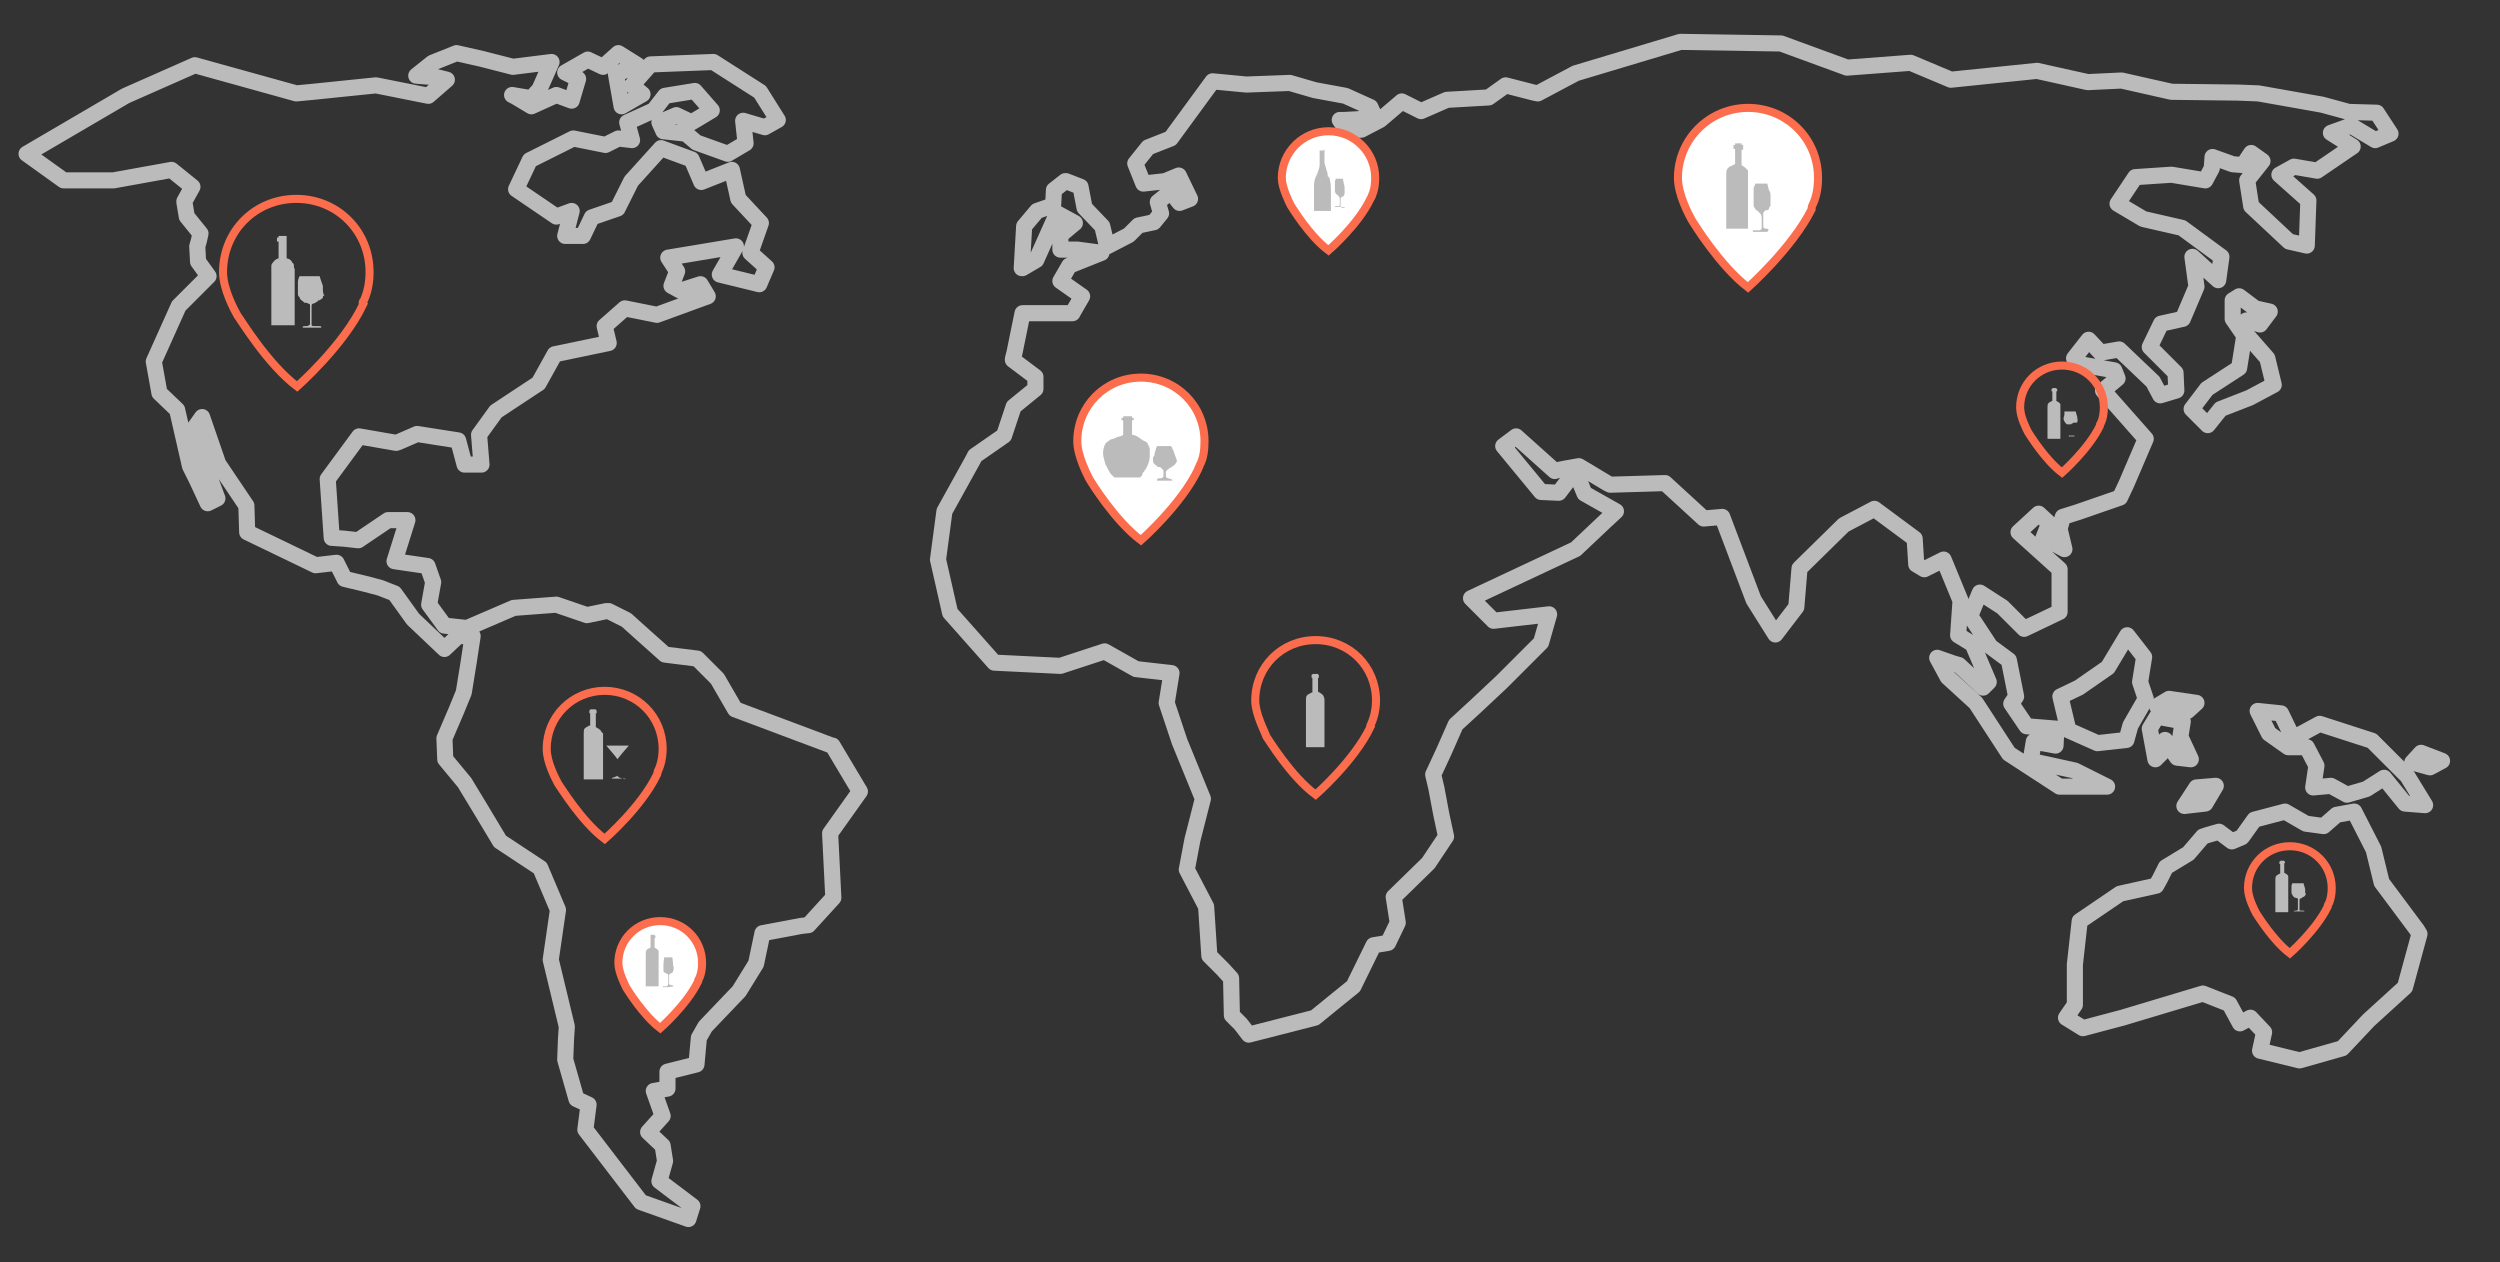 <?xml version="1.0" encoding="utf-8"?>
<!-- Generator: Adobe Illustrator 24.0.0, SVG Export Plug-In . SVG Version: 6.00 Build 0)  -->
<svg version="1.1" id="图层_1" xmlns="http://www.w3.org/2000/svg" xmlns:xlink="http://www.w3.org/1999/xlink" x="0px" y="0px"
	 viewBox="0 0 310.5 156.8" style="enable-background:new 0 0 310.5 156.8;" xml:space="preserve">
<rect x="0" y="0" width="310.5" height="156.8" fill="#333333" stroke="none"/>
<style type="text/css">
	.st0{fill:none;stroke:#BBBBBB;stroke-width:2;stroke-linecap:round;stroke-linejoin:round;stroke-miterlimit:10;}
	.st1{fill:#FFFFFF;stroke:#FB6D4C;stroke-miterlimit:10;}
	.st2{fill:#BBBBBB;}
	.st3{fill:none;stroke:#FB6D4C;stroke-miterlimit:10;}
</style>
<g>
	<g>
		<path class="st0" d="M295.8,109.6l-1-4.1l-2.4-4.7l-2.2,0.4l-1.6,1.4l-2.2-0.3l-2.6-1.5l-3.8,1l-1.5,2.1l-0.1,0.1l-1.2,0.5
			l-1.6-1.2l-1.4,0.4l-0.6,0.2l-1.8,2.1l-2.8,1.7l-0.7,1.4l-0.5,0.9l-4.5,1l-5,3.4l-0.6,5.4v2.5v1.8v0.7l-1.1,1.6l2.1,1.3l4.9-1.3
			l10-3l3.3,1.3l1.3,2.4l1.3-0.7l1.7,1.8l-0.5,2.3l4.9,1.2l5.3-1.5l3.3-3.5l4.5-4.1l1.8-6.6l-0.3-0.5L295.8,109.6z"/>
		<polygon class="st0" points="103.4,92.6 103.3,92.6 91.3,88.1 89.1,84.3 86.6,81.8 82.6,81.3 79.8,78.8 77.8,77 75.6,75.9 
			75.3,75.9 72.9,76.4 69.1,75.1 63.8,75.5 58,78 55.2,77.7 53.3,75.1 53.8,72.3 53.1,70.3 49,69.7 50.6,64.6 48.2,64.6 44.5,67.1 
			42.7,66.9 41.2,66.8 40.7,59.5 44.6,54.2 49.2,55 49.5,54.9 51.8,53.9 56.9,54.7 57.7,57.7 59.8,57.7 59.5,54 61.6,51.1 
			66.9,47.6 68.9,44 75.6,42.6 75.6,42.6 75.6,42.6 75.1,40.5 77.6,38.3 81.6,39.1 87.9,36.8 87,35.3 84.5,36.1 83.4,35.5 
			84.1,33.7 83,32 91.4,30.6 89.4,34.1 94.3,35.3 95.2,33.2 93.2,31.4 94.5,27.7 91.7,24.7 90.9,21.1 87.1,22.6 85.9,19.8 
			82.1,18.4 78.4,22.5 76.7,25.9 73.5,27 72.4,29.3 70.2,29.3 71,26.2 69.1,26.9 64.1,23.5 65.8,19.9 71.2,17.2 75.2,18 76.8,17.2 
			78.5,17.4 77.9,15.2 81.2,13.7 82.6,11.9 86.3,11.3 88.4,13.7 85.9,15.2 84,14.3 81.9,15.2 82.4,16.3 85.2,16.6 86.5,17.7 
			90.4,19.1 92.6,17.8 92.3,15 95,15.8 96.6,14.9 96.6,14.9 96.6,14.9 94.4,11.4 88.6,7.7 80.8,8 78.5,10.6 79.8,11.7 77.2,13.2 
			76.5,9.2 79.2,8.1 79.2,8.1 79.2,8.1 76.8,6.6 74.9,8.3 73,7.4 70.2,9 71.8,9.8 71,12.5 69.1,11.8 66,13.2 64,12 63.6,11.8 
			66,12.2 67,11.1 68.5,7.7 63.7,8.3 59.8,7.3 56.7,6.6 53.7,7.8 51.7,9.4 51.7,9.4 51.7,9.4 54.3,9.6 55.5,9.9 53.2,11.9 
			46.7,10.6 38.9,11.4 36.8,11.6 24.2,8.1 15.6,11.9 3.3,19.1 7.9,22.4 11.4,22.4 14.1,22.4 21.3,21.1 23.9,23.2 22.9,25 22.9,25.1 
			23.2,26.9 24.9,29 24.7,29.9 24.5,30.6 24.6,32.5 25.9,34.3 22.2,38 19.1,44.9 19.8,48.8 22,50.9 23.6,57.9 24.4,59.5 25.8,62.5 
			27,61.9 25.7,58.4 23.9,53.5 25.1,51.8 27.1,57.6 30.6,62.8 30.7,66.1 36.3,68.8 39.2,70.2 41.8,69.9 42.8,71.9 45.3,72.5 
			47.2,73 49,73.7 51.3,76.9 55.2,80.6 56.9,79 58.7,79 58.2,82.3 57.6,86 56.7,88.2 55.2,91.7 55.3,94.3 57.7,97.2 59.7,100.5 
			62.1,104.5 67.1,107.8 69.3,113 68.4,119.2 70.4,127.5 70.3,129 70.2,131.6 71.6,136.5 73.1,137.2 72.7,140.3 79.6,149.3 
			85.5,151.4 86,149.8 81.9,146.7 82.6,144.2 82.3,142.3 80.5,140.6 82.3,138.6 81.2,135.5 82.9,135.2 82.9,133.1 86.5,132.2 
			86.8,128.9 87.6,127.5 91.8,123.1 93.9,119.7 94.7,115.9 99.5,115 100.4,114.9 103.5,111.5 103.1,103.5 106.8,98.3 		"/>
		<polygon class="st0" points="264.2,78.9 261.8,82.9 258.2,85.4 255.9,86.5 256.9,90.7 260.5,92.3 264.1,91.9 264.6,90.1 
			266.5,86.8 265.8,84.7 266.3,81.6 		"/>
		<polygon class="st0" points="272.8,87.3 269.4,86.8 267.9,87.7 271.7,88.3 		"/>
		<polygon class="st0" points="267,90.5 267.7,94.3 268.4,93.6 268.9,91.9 270.4,94.1 272.1,94.3 270.8,91.5 271.1,89.6 267.9,89 		
			"/>
		<polygon class="st0" points="275.2,97.6 272.8,97.8 271.3,100.1 273.9,99.8 		"/>
		<polygon class="st0" points="294.6,92 288.1,89.9 285.7,91.2 284.7,91.5 283.3,88.6 280.4,88.3 281.8,91.1 284.2,92.8 286.5,92.8 
			287.7,95.1 287.3,97.8 289.5,97.6 291.5,98.7 293.9,98 296.1,96.6 298.7,99.8 301.2,100 299,96.4 		"/>
		<polygon class="st0" points="300.7,93.5 299.6,94.7 301.8,95.3 303.3,94.5 		"/>
		<polygon class="st0" points="279.4,49.4 282.4,47.8 281.6,44.5 278.8,41.3 278.1,45.7 274.1,48.3 272.2,50.8 274.2,52.8 
			275.8,50.8 		"/>
		<polygon class="st0" points="279,39.8 280.7,40.3 281.9,38.7 280.1,38.3 278.1,36.8 277.3,37.3 277.3,39.6 278.4,41.2 		"/>
		<polygon class="st0" points="261.7,97.7 257.7,95.7 252.2,94.5 252.6,92.1 255.3,92.6 255.4,90.5 251.7,90.2 249.8,87.4 
			250.4,86.5 249.5,82 247.2,80.3 244.7,76.5 245.9,73.6 248.7,75.4 251.4,78.1 255.8,76 255.8,70.7 250.7,66.1 253.2,63.8 
			254.5,65 253.8,66.8 256.4,68.2 255.8,65.7 256.2,64.2 258.1,63.6 263.3,61.8 264.1,60.1 266.5,54.5 266.5,54.5 266.5,54.5 
			261.2,48.5 263,47 263,47 263,47 262.6,46 258.7,45.3 258.5,45.3 257.6,44.5 259.4,42.2 260.9,43.8 263.2,43.4 267.4,47.4 
			268.3,49.1 270.3,48.5 270.2,46.3 267,43.1 268.4,40.2 271.1,39.6 272.8,35.6 272.3,31.9 275.5,34.8 275.9,31.9 271,28.3 
			266.2,27.2 263,25.3 265.2,22 269.7,21.7 273.9,22.4 274.7,20.9 274.8,19.5 277.3,20.4 278.6,20.5 279.6,19 281,20 279.1,22.4 
			279.1,22.4 279.1,22.4 279.6,25.6 284.3,30 286.5,30.5 286.7,24.9 283.1,21.7 284.9,20.7 287.8,21.2 292.2,18.2 289.5,16.5 
			292,15.6 295,17.4 296.9,16.6 295.2,14 291.7,13.9 288.4,13 280.5,11.6 278,11.5 269.7,11.4 263.5,10 259.3,10.2 253,8.8 
			242.3,9.9 237.3,7.8 229.4,8.4 221.2,5.4 208.7,5.2 195.7,9.1 191,11.6 190.5,11.5 187,10.6 184.9,12.1 179.7,12.4 176.5,13.8 
			174.1,12.6 171.4,14.9 169.1,16.1 167.3,16.2 166.4,14.9 167,14.9 168.8,14.8 170.7,14.4 170.2,13.3 167.1,11.9 163.3,11.2 
			160.2,10.3 154.8,10.5 150.6,10.1 145.4,17.2 142.6,18.3 141,20.3 142,22.8 144.7,22.5 146.4,21.8 147.8,24.7 146.5,25.2 
			145.4,23.8 143.8,25.1 143.8,25.1 143.8,25.1 144.2,26.5 143.3,27.6 141.4,28 140.2,29.2 137.5,30.6 136.9,28.1 134.7,25.8 
			134.2,23.2 132.4,22.5 132.3,22.5 130.9,23.6 130.8,25.5 128.8,26.2 127.2,28.1 126.9,33.3 126.9,33.3 126.9,33.3 127,33.3 
			128.7,32.3 131.3,26.5 133.5,27.7 131.7,29.2 131.7,29.2 131.7,31 133.8,31 136.8,31.4 132.8,33 131.7,34.9 134.4,36.8 
			133.3,38.7 133.2,38.9 127,38.9 126,43.8 125.8,44.6 125.8,44.7 128.6,46.8 128.6,48.3 125.9,50.5 124.7,54.1 121.1,56.6 
			120.9,57 117.3,63.5 116.5,69.5 118,76.1 123.5,82.3 131.7,82.7 137.2,80.9 141.1,83.1 145.5,83.6 144.9,87.3 146.5,92.1 
			149.4,99.2 148.1,104.3 147.4,108 149.8,112.6 149.9,114.1 150.2,118.7 151.9,120.4 152.9,121.5 153,126.1 154.1,127.2 
			155.1,128.5 163.3,126.4 166,124.2 168.1,122.5 170.6,117.4 172.4,117.1 173.6,114.6 173.1,111.4 177.4,107.2 179.6,103.9 
			179,101.1 178.4,97.9 178,96.2 179.3,93.4 179.7,92.5 180.8,90 183.3,87.7 186.5,84.7 191.4,79.8 192.4,76.3 185.5,77.1 
			182.7,74.3 195.7,68.2 199.3,64.8 200.7,63.5 200.7,63.5 200.7,63.5 196.8,61.3 196.1,59.6 195.2,59.1 193.6,61.2 191.4,61.1 
			186.7,55.4 188.3,54.2 193.1,58.5 193.4,58.4 194.4,58.2 196.1,57.9 199.6,60 200,60.2 206.8,60 211.6,64.4 213.9,64.2 
			217.8,74.5 220.5,78.8 223.1,75.4 223.5,70.6 229,65.2 232.8,63.2 237.8,66.9 238,70.1 239,70.7 241.4,69.5 243.5,74.6 
			243.2,78.9 245,80 247,84.7 246.3,85.4 243.3,82.6 242.6,82.4 240.6,81.7 241.9,84.1 245.4,87.3 249.5,93.6 255.8,97.7 
			259.2,97.7 		"/>
	</g>
	<path class="st1" d="M170.4,24.3L170.4,24.3c0.3-0.7,0.4-1.4,0.4-2.2c0-3.2-2.6-5.8-5.8-5.8s-5.8,2.6-5.8,5.8c0,1.2,0.9,3,1.1,3.4
		c0.2,0.3,2.3,3.8,4.7,5.6c0,0,3.7-3.2,5.2-6.4C170.3,24.5,170.4,24.4,170.4,24.3L170.4,24.3z"/>
	<g>
		<path class="st2" d="M164.9,21.9v-0.1v-0.1c0,0,0,0,0-0.1c-0.2-0.6-0.3-1.1-0.4-1.3c0,0,0-0.1,0-0.2s0-0.3,0-0.6
			c0-0.1,0-0.2,0-0.3c0-0.2,0-0.3,0-0.3l0,0v-0.3h-0.1v0.1l0,0h-0.3h-0.2v0.1l0,0v0.1v0.1l0,0c0,0,0,0.3,0,0.7c0,0.2,0,0.6,0,0.7
			c0,0.1,0,0.3-0.1,0.6s-0.2,0.6-0.3,0.8c0,0.1-0.1,0.1-0.1,0.2s-0.1,0.2-0.1,0.3c-0.1,0.3-0.1,0.7-0.1,0.9c0,0,0,0.1,0,0.2
			c0,0.1,0,0.3,0,0.6s0,0.4,0,0.7c0,0.1,0,0.2,0,0.3c0,0.2,0,0.4,0,0.6c0,0.3,0,0.6,0,0.6h0.9h0.2h0.3h0.3h0.3h0.1c0,0,0-0.1,0-0.2
			l0,0c0-0.1,0-0.2,0-0.4c0-0.1,0-0.2,0-0.3l0,0c0-0.4,0-0.9,0-1.2c0-0.2,0-0.3,0-0.4c0-0.4,0-0.8-0.1-1.2
			C165.1,22,165.1,22,164.9,21.9z"/>
		<path class="st2" d="M166.7,25.8L166.7,25.8c-0.1,0-0.2-0.1-0.2-0.1v-0.1l0,0c0,0,0-0.1,0-0.2s0-0.2,0-0.3c0-0.1,0-0.2,0-0.3l0,0
			c0-0.1,0-0.1,0-0.2c0.1-0.1,0.2-0.2,0.3-0.2s0.1-0.1,0.1-0.1c0-0.1,0.1-0.1,0.1-0.3c0-0.1,0-0.2,0-0.3c0-0.1,0-0.2,0-0.3l0,0
			c0-0.2,0-0.3-0.1-0.6c-0.1-0.4-0.1-0.6-0.1-0.6h-0.1h-0.3h-0.1l0,0h-0.2h-0.2c0,0,0,0.1-0.1,0.3v0.1v0.1c0,0.1,0,0.2,0,0.4
			c0,0.1,0,0.2,0,0.3c0,0.1,0,0.2,0,0.3c0,0.1,0,0.2,0.1,0.3c0,0.1,0.1,0.1,0.2,0.2c0,0,0,0,0.1,0.1s0.2,0.2,0.2,0.4l0,0
			c0,0.1,0,0.3,0,0.4s0,0.1,0,0.2s0,0.2,0,0.2l0,0l0,0l0,0l-0.1,0.1c0,0,0,0-0.1,0s-0.1,0-0.2,0h-0.1c-0.1,0-0.1,0-0.1,0.1l0,0l0,0
			l0,0l0,0h0.3h0.2l0,0l0,0h0.6h0.1C167.1,25.8,166.9,25.8,166.7,25.8z"/>
	</g>
	<path class="st1" d="M149,57.8L149,57.8c0.5-0.9,0.6-2,0.6-3c0-4.4-3.5-7.9-7.9-7.9c-4.4,0-7.9,3.5-7.9,7.9c0,1.8,1.2,4.1,1.5,4.7
		c0.3,0.5,3.2,5.2,6.4,7.6c0,0,5-4.4,7.1-8.8C148.8,58.1,149,58,149,57.8L149,57.8z"/>
	<g>
		<path class="st2" d="M142.8,56c0-0.2,0-0.2,0-0.3c-0.2-0.5-0.3-0.8-0.6-0.9s-0.5-0.3-0.8-0.5c-0.3-0.2-0.6-0.3-0.8-0.3v-1.8h0.2
			v-0.3h-0.2v-0.2h-0.3h-0.2h-0.6v0.2h-0.2v0.3l0,0h0.2V54l0,0c-0.2,0.2-0.5,0.2-0.8,0.3c-0.3,0.2-0.5,0.2-0.8,0.3
			c-0.2,0.2-0.5,0.3-0.6,0.5c-0.2,0.3-0.3,0.8-0.3,1.2l0,0c0,0.5,0.2,0.9,0.3,1.4c0.2,0.3,0.3,0.6,0.6,1.1c0.2,0.2,0.3,0.3,0.5,0.5
			h1.5h0.2h1.2h0.3c0.2-0.2,0.3-0.3,0.3-0.5c0.5-0.6,0.8-1.2,0.9-2c0-0.2,0-0.3,0-0.5C142.8,56.3,142.8,56.3,142.8,56
			C142.8,56.2,142.8,56.2,142.8,56z"/>
		<path class="st2" d="M145.6,55.7c0-0.2-0.2-0.3-0.2-0.3h-0.9l0,0l0,0H144h-0.3c0,0-0.2,0.5-0.3,0.9c0,0.2,0,0.3-0.2,0.5
			c0,0,0,0,0,0.2l0,0c0,0.2,0,0.2,0,0.2c0,0.5,0.5,0.6,0.6,0.8h0.2c0.2,0,0.2,0.2,0.3,0.2c0.2,0.2,0.2,0.2,0.2,0.5c0,0,0,0,0,0.2
			v0.2c0,0.2-0.2,0.3-0.3,0.3c0,0,0,0-0.2,0c-0.3,0-0.3,0.2-0.3,0.3h0.3h0.6l0,0h0.5h0.5c0-0.2-0.2-0.2-0.5-0.3
			c-0.3,0-0.3-0.3-0.3-0.5c0,0,0,0,0-0.2c0-0.3,0.2-0.3,0.5-0.6c0.2,0,0.3-0.2,0.5-0.3c0.2-0.2,0.5-0.5,0.3-0.8
			C145.9,56.5,145.8,56,145.6,55.7z"/>
	</g>
	<path class="st3" d="M45.2,37.3L45.2,37.3c0.5-1.1,0.7-2.3,0.7-3.5c0-5.1-4-9.1-9.1-9.1c-5.1,0-9.1,4-9.1,9.1
		c0,2.1,1.4,4.7,1.8,5.4c0.4,0.5,3.7,6,7.4,8.8c0,0,5.8-5.1,8.2-10.2C45,37.7,45,37.5,45.2,37.3L45.2,37.3z"/>
	<g>
		<path class="st2" d="M40.1,35.9C40.1,35.9,40.1,35.8,40.1,35.9C40.1,35.8,40.1,35.8,40.1,35.9c0-0.2,0-0.2,0-0.4
			c-0.2-0.5-0.4-1.2-0.4-1.2h-0.4l0,0h-0.7h-0.2h-0.2h-0.5h-0.5l0,0c0,0-0.2,0.4-0.2,0.7c0,0.2,0,0.2,0,0.4c0,0,0,0,0,0.2
			s0,0.2,0,0.4c0,0,0,0.2,0,0.4c0,0.2,0,0.4,0.2,0.5c0,0.2,0.2,0.4,0.4,0.5l0.2,0.2H38c0.2,0,0.4,0.2,0.5,0.2c0,0,0,0.2,0,0.5l0,0
			v0.2c0,0.2,0,0.4,0,0.5s0,0.4,0,0.5v0.2c0,0,0,0,0,0.2l0,0c0,0.2,0,0.2,0,0.4c0,0-0.2,0.2-0.4,0.2l0,0l0,0l0,0
			c-0.5,0-0.5,0-0.5,0.2H38h0.4l0,0h0.4h0.2h0.2h0.5h0.2c0-0.2,0-0.2-0.4-0.2h-0.2c0,0,0,0-0.2,0h-0.2c0,0-0.2,0-0.2-0.2
			s0-0.2,0-0.4l0,0l0,0l0,0c0-0.2,0-0.5,0-0.9c0-0.2,0-0.2,0-0.4v-0.2v-0.2c0-0.4,0-0.4,0.2-0.5c0,0,0.2,0,0.4-0.2
			c0,0,0.2,0,0.2-0.2h0.2c0.2-0.2,0.4-0.2,0.4-0.4c0,0,0-0.2,0.2-0.2C40.1,36.5,40.1,36.1,40.1,35.9z"/>
		<path class="st2" d="M36.5,33L36.5,33c0-0.2,0-0.2-0.2-0.4l0,0l0,0c-0.2-0.4-0.5-0.5-0.7-0.5V30l0,0l0,0l0,0v-0.5l0,0v-0.2h-0.5
			l0,0h-0.5l0,0l0,0v0.2h-0.2l0,0l0,0V30h0.2v1.9v0.2c-0.2,0-0.5,0.2-0.7,0.5l0,0l0,0c0,0-0.2,0.2-0.2,0.4v0.2v0.2v7l0,0h0.7h0.7
			l0,0l0,0l0,0h0.4h0.5h0.4h0.2l0,0v-7C36.5,33.3,36.5,33.1,36.5,33C36.5,33.1,36.5,33,36.5,33z"/>
	</g>
	<path class="st3" d="M289.2,112.3L289.2,112.3c0.3-0.6,0.4-1.3,0.4-2c0-2.9-2.3-5.2-5.2-5.2c-2.9,0-5.2,2.3-5.2,5.2
		c0,1.2,0.8,2.7,1,3.1c0.2,0.3,2.1,3.4,4.2,5c0,0,3.3-2.9,4.7-5.8C289.1,112.5,289.1,112.4,289.2,112.3L289.2,112.3z"/>
	<g>
		<path class="st2" d="M286.3,110.6L286.3,110.6L286.3,110.6c0-0.1,0-0.1,0-0.2c-0.1-0.3-0.2-0.7-0.2-0.7h-0.2l0,0h-0.4h-0.1h-0.1
			H285h-0.3l0,0c0,0-0.1,0.2-0.1,0.4c0,0.1,0,0.1,0,0.2c0,0,0,0,0,0.1s0,0.1,0,0.2c0,0,0,0.1,0,0.2s0,0.2,0.1,0.3
			c0,0.1,0.1,0.2,0.2,0.3l0.1,0.1h0.1c0.1,0,0.2,0.1,0.3,0.1c0,0,0,0.1,0,0.3l0,0v0.1c0,0.1,0,0.2,0,0.3c0,0.1,0,0.2,0,0.3v0.1
			c0,0,0,0,0,0.1l0,0c0,0.1,0,0.1,0,0.2c0,0-0.1,0.1-0.2,0.1l0,0l0,0l0,0c-0.2,0-0.3,0-0.3,0.1h0.2h0.2l0,0h0.2h0.1h0.2h0.3h0.1
			c0-0.1,0-0.1-0.2-0.1h-0.1c0,0,0,0-0.1,0h-0.1c0,0-0.1,0-0.1-0.1s0-0.1,0-0.2l0,0l0,0l0,0c0-0.1,0-0.3,0-0.5c0-0.1,0-0.1,0-0.2
			V112v-0.1c0-0.2,0-0.2,0.1-0.3c0,0,0.1,0,0.2-0.1c0,0,0.1,0,0.1-0.1h0.1c0.1-0.1,0.2-0.1,0.2-0.2c0,0,0-0.1,0.1-0.1
			C286.3,110.9,286.3,110.8,286.3,110.6z"/>
		<path class="st2" d="M284.2,108.8c-0.1-0.2-0.3-0.3-0.5-0.4v-0.5v-0.2v-0.5h0.1V107h-0.1v-0.1h-0.3l0,0h-0.2l0,0v0.1h-0.1v0.3h0.1
			v1.1v0.1c-0.1,0-0.2,0.1-0.4,0.2l-0.1,0.1c-0.1,0.1-0.1,0.3-0.1,0.5v0.4v0.3v0.4v0.7v0.3v0.5v0.3v0.5v0.4v0.1v0.1h0.4h0.4l0,0h0.2
			h0.3h0.2h0.1l0,0V113v-0.4v-0.2v-0.8v-0.1v-0.2v-1.1v-0.3v-0.2v-0.4c0-0.1,0-0.2,0-0.2V108.8z"/>
	</g>
	<path class="st3" d="M260.9,52.6L260.9,52.6c0.3-0.6,0.4-1.3,0.4-2c0-2.9-2.3-5.2-5.2-5.2c-2.9,0-5.2,2.3-5.2,5.2
		c0,1.2,0.8,2.7,1,3.1c0.2,0.3,2.1,3.4,4.2,5c0,0,3.3-2.9,4.7-5.8C260.8,52.8,260.8,52.7,260.9,52.6L260.9,52.6z"/>
	<path class="st3" d="M170.3,89.9L170.3,89.9c0.4-0.9,0.6-1.9,0.6-2.9c0-4.2-3.3-7.5-7.5-7.5c-4.2,0-7.5,3.3-7.5,7.5
		c0,1.7,1.2,3.9,1.4,4.5c0.3,0.4,3,4.9,6.1,7.2c0,0,4.8-4.2,6.8-8.4C170.1,90.2,170.3,90,170.3,89.9L170.3,89.9z"/>
	<path class="st2" d="M164.5,86.8l-0.1-0.3c-0.1-0.3-0.4-0.4-0.7-0.6v-0.7v-0.3v-0.7h0.1v-0.4h-0.1v-0.1h-0.4l0,0H163l0,0v0.1h-0.1
		v0.4h0.1v1.6V86c-0.1,0-0.3,0.1-0.6,0.3l-0.1,0.1c-0.1,0.1-0.1,0.4-0.1,0.7v0.6v0.4v0.6v1v0.4v0.7v0.4V92v0.6v0.1v0.1h0.6h0.6l0,0
		h0.3h0.4h0.3h0.1l0,0v-0.4v-0.6v-0.3v-1.2v-0.3v-0.3v-1.6v-0.4v-0.3V87C164.5,87,164.5,86.8,164.5,86.8z"/>
	<path class="st3" d="M81.7,95.8L81.7,95.8c0.4-0.8,0.6-1.8,0.6-2.8c0-4-3.2-7.2-7.2-7.2c-4,0-7.2,3.2-7.2,7.2
		c0,1.7,1.1,3.7,1.4,4.3c0.3,0.4,2.9,4.7,5.8,6.9c0,0,4.6-4,6.5-8C81.6,96.1,81.7,96,81.7,95.8L81.7,95.8z"/>
	<g>
		<path class="st2" d="M74.7,90.9c-0.1-0.3-0.4-0.4-0.7-0.6v-0.7v-0.3v-0.7h0.1v-0.4H74v-0.1h-0.4l0,0h-0.3l0,0v0.1h-0.1v0.4h0.1V90
			v0.1c-0.1,0-0.3,0.1-0.6,0.3l-0.1,0.1c-0.1,0.1-0.1,0.4-0.1,0.7v0.6v0.4v0.6v1v0.4v0.7v0.4V96v0.6v0.1v0.1h0.6h0.6l0,0h0.3h0.4
			h0.4h0.1l0,0v-0.4v-0.6v-0.3v-1.1v-0.1V94v-1.5v-0.4V92v-0.6c0-0.1,0-0.3,0-0.3L74.7,90.9z"/>
		<path class="st2" d="M77.3,96.7L77.3,96.7L77.3,96.7L77.3,96.7L77.3,96.7c-0.3-0.1-0.4-0.1-0.6-0.3c0,0,0,0,0-0.1c0,0,0-0.1,0-0.3
			v-0.3v-0.6v-0.4c0-0.1,0-0.3,0-0.4c0-0.1,1.4-1.7,1.4-1.7l0,0h-0.4h-0.6h-0.4h-0.1l0,0h-0.3h-1l0,0l0,0c0,0,1.2,1.4,1.4,1.7
			c0,0.1,0,0.3,0,0.4v0.4v0.6V96c0,0.1,0,0.3,0,0.3c0,0.1-0.1,0.1-0.6,0.3c-0.1,0-0.1,0-0.1,0C76,96.7,76,96.7,76,96.7l0,0h0.8h0.1
			h0.8l0,0C77.6,96.8,77.6,96.8,77.3,96.7z"/>
	</g>
	<path class="st1" d="M86.8,121.6L86.8,121.6c0.3-0.6,0.4-1.3,0.4-2c0-2.9-2.3-5.2-5.2-5.2c-2.9,0-5.2,2.3-5.2,5.2
		c0,1.1,0.8,2.7,1,3.1c0.2,0.3,2.1,3.4,4.2,5c0,0,3.3-2.9,4.7-5.8C86.7,121.8,86.7,121.7,86.8,121.6L86.8,121.6z"/>
	<g>
		<path class="st2" d="M83.7,122.5L83.7,122.5L83.7,122.5L83.7,122.5L83.7,122.5c-0.1-0.1-0.1-0.1-0.1-0.1l0,0l0,0
			c-0.1,0-0.2,0-0.3-0.1c0,0,0,0-0.1,0c0,0,0,0-0.1,0l0,0v-0.1c0,0,0,0,0-0.1l0,0l0,0c0,0,0-0.6,0-0.9s0.1-0.2,0.4-0.4l0,0l0,0l0,0
			c0.1-0.1,0.1-0.1,0.1-0.2l0,0c0.1-0.2,0.1-0.5,0-0.7c0-0.4-0.1-1-0.1-1H83l0,0h-0.5c0,0-0.1,0.6-0.1,1c0,0,0,0,0,0.1s0,0.1,0,0.2
			l0,0c0,0.1,0,0.2,0,0.3v0.1c0,0.1,0.1,0.1,0.1,0.2l0,0c0,0,0,0,0.1,0c0.2,0.2,0.4,0.1,0.4,0.4l0,0c0,0,0,0,0,0.1
			c0,0.2,0,0.5,0,0.7c0,0.1,0,0.1,0,0.2l0,0c0,0,0,0.2-0.2,0.3c-0.1,0-0.1,0-0.2,0s-0.1,0-0.2,0l0,0c0,0-0.1,0-0.1,0.1l0,0l0,0l0,0
			H83l0,0L83.7,122.5L83.7,122.5z"/>
		<path class="st2" d="M81.8,118.1c-0.1-0.2-0.3-0.3-0.5-0.4v-0.5V117v-0.5h0.1v-0.3h-0.1v-0.1H81l0,0h-0.2l0,0v0.1l0,0v0.3l0,0v1.1
			v0.1c-0.1,0-0.2,0.1-0.4,0.2l-0.1,0.1c-0.1,0.1-0.1,0.3-0.1,0.5v0.4v0.3v0.4v0.7v0.3v0.5v0.3v0.5v0.4v0.1v0.1h0.4H81l0,0h0.2h0.3
			h0.2h0.1l0,0v-0.3v-0.4v-0.2v-0.8v-0.1v-0.2v-1.1v-0.3V119v-0.4c0-0.1,0-0.2,0-0.2V118.1z"/>
	</g>
	<path class="st1" d="M225.1,25.5L225.1,25.5c0.5-1,0.7-2.2,0.7-3.4c0-4.9-3.9-8.7-8.7-8.7s-8.7,3.9-8.7,8.7c0,2,1.3,4.5,1.7,5.2
		c0.3,0.5,3.5,5.7,7,8.4c0,0,5.5-4.9,7.9-9.7C225,25.9,225,25.7,225.1,25.5L225.1,25.5z"/>
	<g>
		<path class="st2" d="M217.1,21.2c-0.2-0.3-0.5-0.5-0.8-0.7v-0.8v-0.3v-0.8h0.2V18h-0.2v-0.2h-0.5l0,0h-0.3l0,0V18h-0.2v0.5h0.2
			v1.7v0.2c-0.2,0-0.3,0.2-0.7,0.3l-0.2,0.2c-0.2,0.2-0.2,0.5-0.2,0.8v0.7v0.5v0.7v1V25v1v0.5v0.8V28v0.2v0.2h0.7h0.7l0,0h0.3h0.5
			h0.3h0.2l0,0v-0.5v-0.7v-0.3v-1.3v-0.2V25v-1.8v-0.5v-0.3v-0.7c0-0.2,0-0.3,0-0.3L217.1,21.2z"/>
		<path class="st2" d="M219.3,28.4C219.3,28.4,219.3,28.2,219.3,28.4c-0.2,0-0.3-0.2-0.3-0.2V28l0,0c0,0,0-0.2,0-0.3
			c0-0.2,0-0.3,0-0.5c0-0.2,0-0.3,0-0.5l0,0c0-0.2,0-0.2,0-0.3c0.2-0.2,0.2-0.3,0.5-0.3c0.2,0,0.2-0.2,0.2-0.2
			c0-0.2,0.2-0.2,0.2-0.5c0-0.2,0-0.3,0-0.5c0-0.2,0-0.3,0-0.5l0,0c0-0.3,0-0.5-0.2-0.8c-0.2-0.7-0.2-0.8-0.2-0.8h-0.2h-0.5h-0.2
			l0,0h-0.3h-0.3c0,0,0,0.2-0.2,0.5v0.2v0.2c0,0.2,0,0.3,0,0.7c0,0.2,0,0.3,0,0.5c0,0.2,0,0.3,0,0.5s0,0.3,0.2,0.5
			c0,0.2,0.2,0.2,0.3,0.3c0,0,0,0,0.2,0.2c0.2,0.2,0.3,0.3,0.3,0.7l0,0c0,0.2,0,0.5,0,0.7c0,0.2,0,0.2,0,0.3c0,0.2,0,0.3,0,0.3l0,0
			l0,0l0,0l-0.2,0.2c0,0,0,0-0.2,0s-0.2,0-0.3,0h-0.2c-0.2,0-0.2,0-0.2,0.2l0,0l0,0l0,0l0,0h0.5h0.3l0,0l0,0h0.8h0.2
			C219.8,28.4,219.6,28.4,219.3,28.4z"/>
	</g>
	<g>
		<path class="st2" d="M255.9,50.2c-0.1-0.2-0.3-0.3-0.5-0.4v-0.5v-0.2v-0.5h0.1v-0.3h-0.1v-0.1h-0.3l0,0h-0.2l0,0v0.1h-0.1v0.3h0.1
			v1.1v0.1c-0.1,0-0.2,0.1-0.4,0.2l-0.1,0.1c-0.1,0.1-0.1,0.3-0.1,0.5V51v0.3v0.4v0.6v0.3v0.5v0.3v0.5v0.4v0.1v0.1h0.4h0.4l0,0h0.2
			h0.3h0.2h0.1l0,0v-0.3v-0.4v-0.2v-0.8v-0.1v-0.2v-1.1v-0.3v-0.2v-0.4C255.9,50.4,255.9,50.3,255.9,50.2L255.9,50.2z"/>
		<path class="st2" d="M258,52.4c0-0.1,0.1-0.3,0-0.4l0,0c0,0,0,0,0-0.1v-0.1c-0.1-0.3-0.2-0.7-0.2-0.7l0,0h-0.2l0,0h-0.4h-0.1l0,0
			H257h-0.3h-0.3l0,0l0,0c0,0,0,0,0,0.1c0,0,0,0.1,0,0.2l0,0v0.1l0,0c0,0.1-0.1,0.3-0.1,0.4V52l0,0l0,0c0,0.1,0,0.2,0.1,0.3l0,0l0,0
			c0,0.1,0.1,0.2,0.2,0.3l0,0l0.1,0.1l0,0l0,0h0.1h0.1h0.1l0,0c0,0,0,0,0,0.1l0,0c0,0.1,0,0.1,0,0.2c0,0.4,0,0.8,0,0.9
			c0,0,0,0,0,0.1l0,0c0,0,0,0,0,0.1l0,0c0,0,0,0-0.1,0.1l0,0c0,0-0.1,0-0.2,0s-0.2,0-0.3,0l0,0l0,0l0,0h0.2h0.2l0,0h0.2l0,0h0.1h0.2
			h0.3h0.1l0,0c0,0,0,0-0.1-0.1l0,0c0,0,0,0-0.1,0h-0.1c0,0,0,0-0.1,0l0,0c-0.1,0-0.1,0-0.2,0c0,0-0.1,0-0.1-0.1c0,0,0-0.1,0-0.2
			l0,0l0,0l0,0c0-0.1,0-0.3,0-0.5c0-0.1,0-0.1,0-0.2V53l0,0c0-0.1,0-0.1,0-0.1v-0.1c0,0,0,0,0-0.1l0,0c0,0,0,0,0.1,0h0.1
			c0,0,0.1,0,0.1-0.1h0.1l0,0l0.1-0.1l0,0C258,52.5,258,52.5,258,52.4C258,52.5,258,52.5,258,52.4L258,52.4z"/>
	</g>
</g>
</svg>

